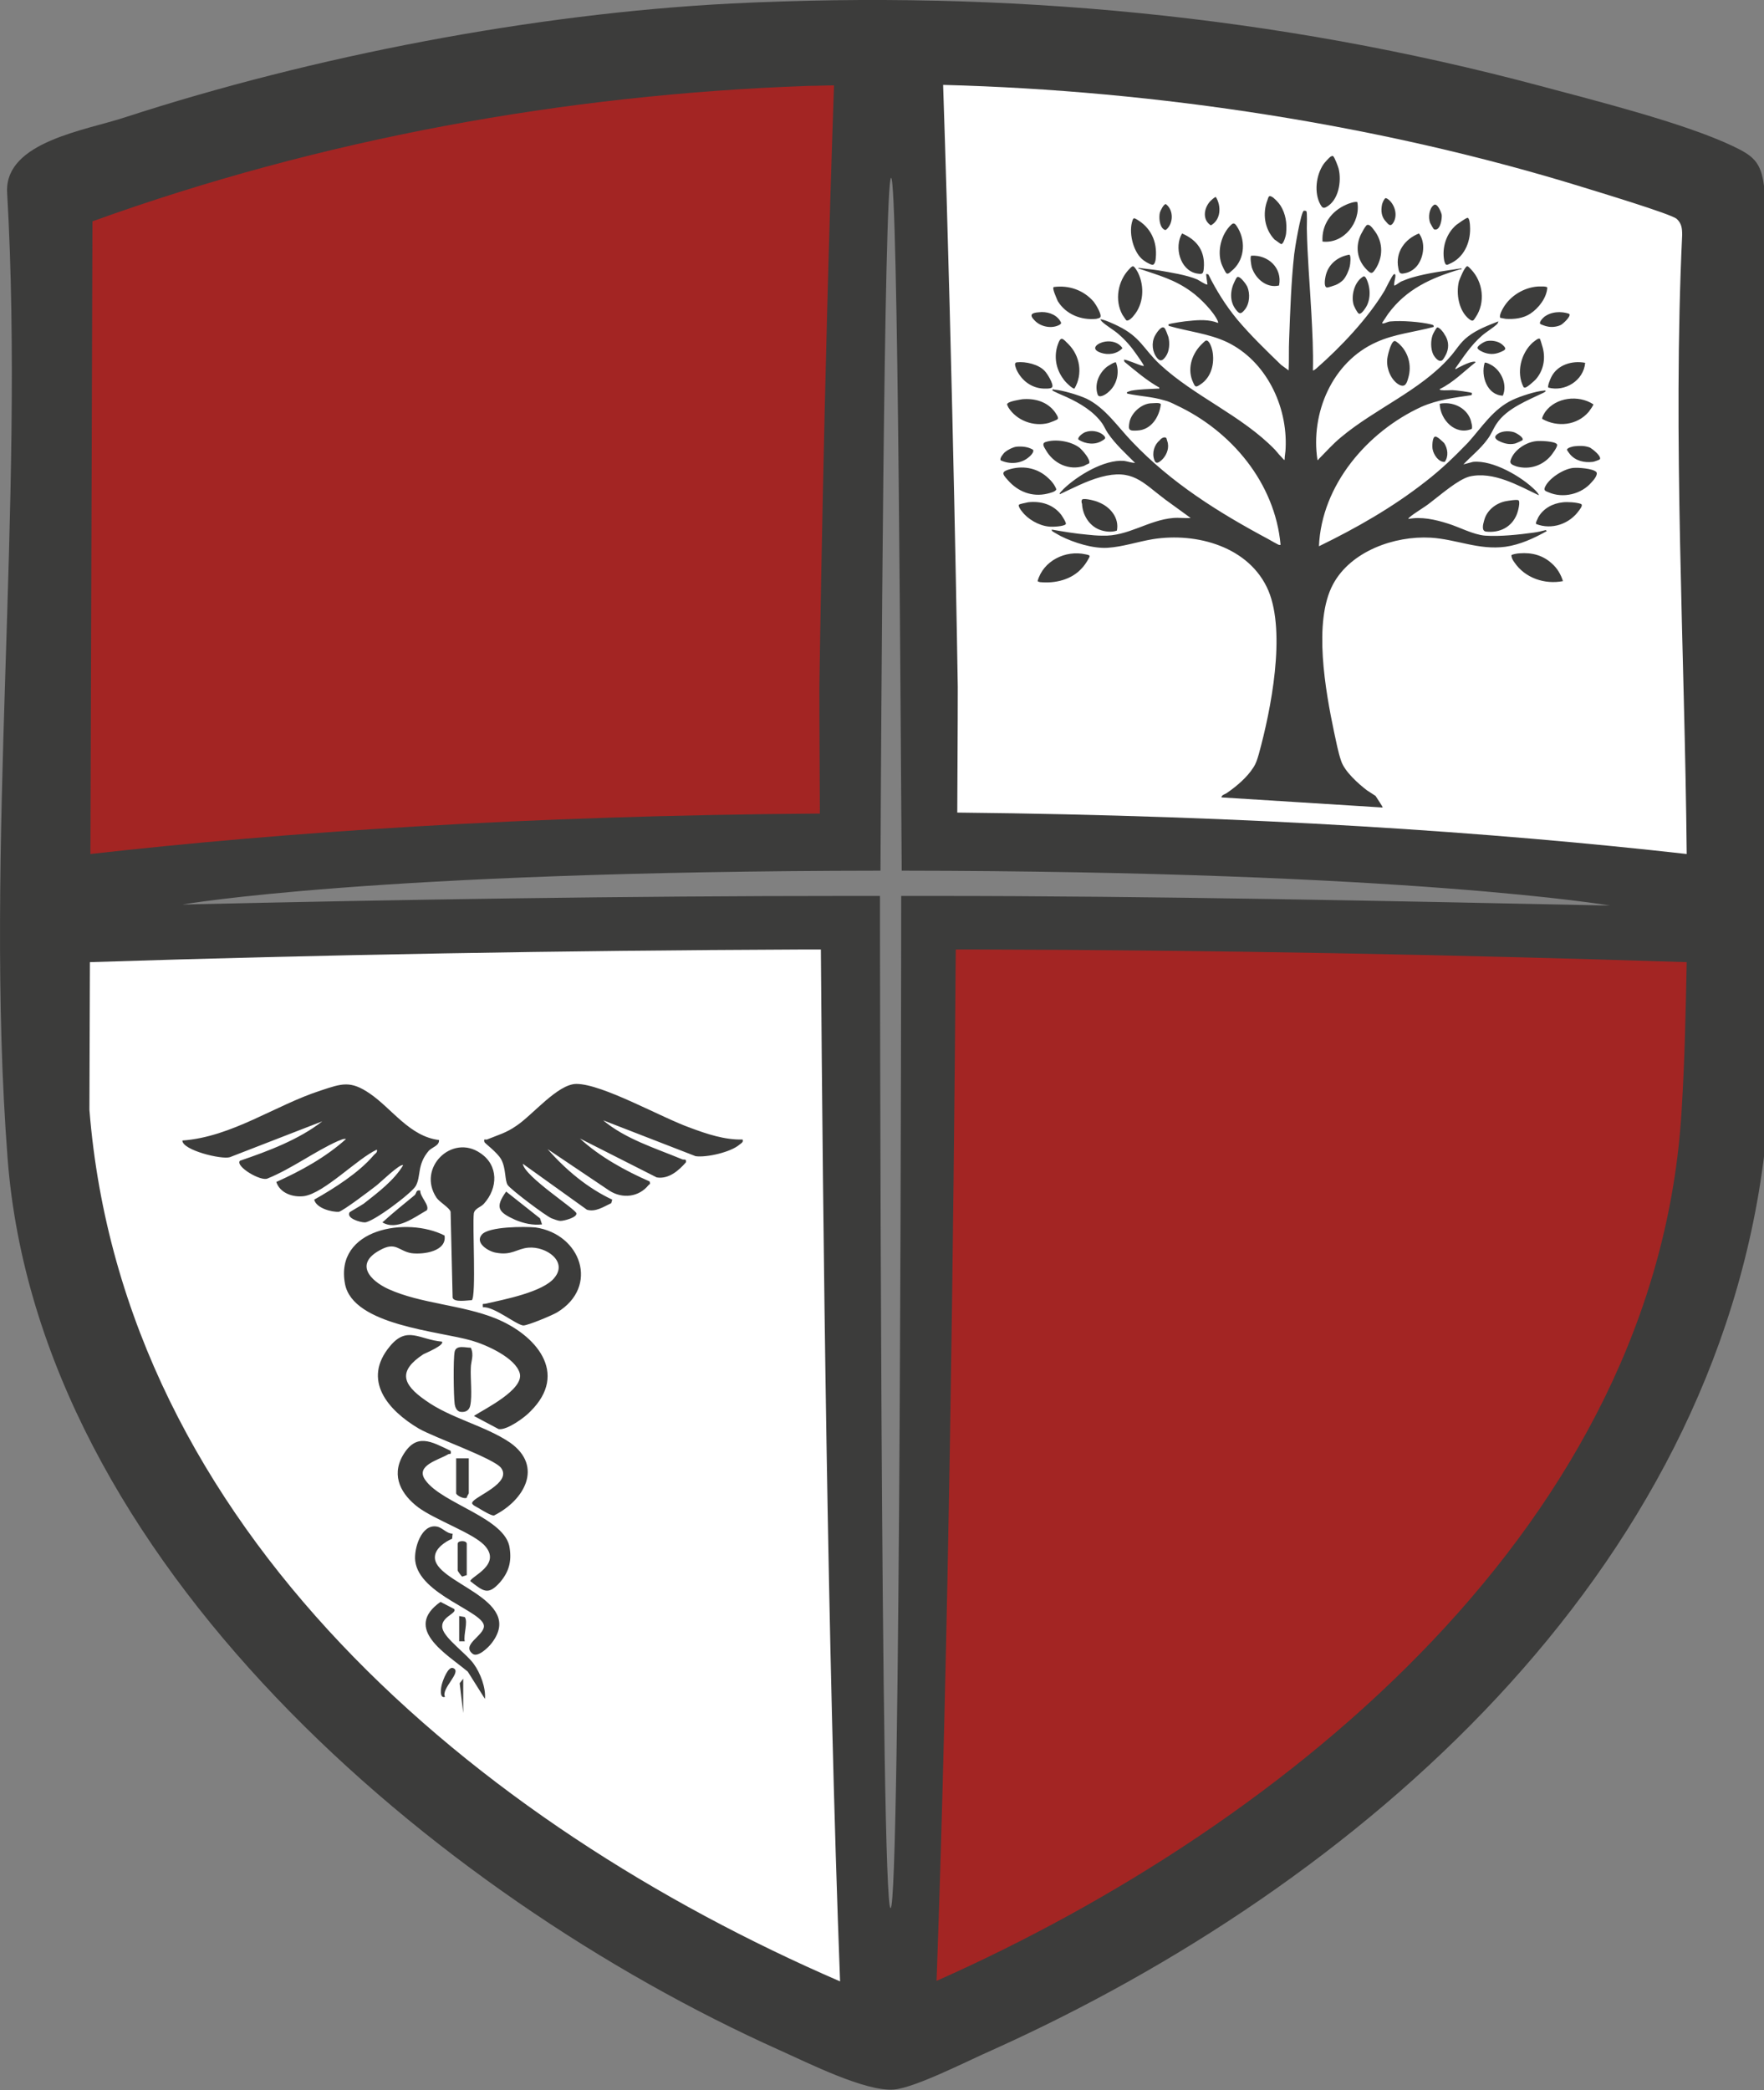 <?xml version="1.0" encoding="utf-8"?>
<!-- Generator: Adobe Illustrator 27.0.1, SVG Export Plug-In . SVG Version: 6.00 Build 0)  -->
<svg version="1.1" id="Слой_1" xmlns="http://www.w3.org/2000/svg" xmlns:xlink="http://www.w3.org/1999/xlink" x="0px" y="0px"
	 viewBox="0 0 349.2 413.6" style="enable-background:new 0 0 349.2 413.6;" xml:space="preserve">
<rect x="0" y="0" width="349.2" height="413.6" fill="#808080" stroke="none"/>
<style type="text/css">
	.st0{fill:#3C3C3B;}
	.st1{fill:#A32523;}
	.st2{fill:#FFFFFF;}
</style>
<g>
	<path class="st0" d="M349.2,36.8c-0.6-4.8-2.2-6-6.2-7.9c-9.7-4.6-27.3-9-38.1-11.9C252.5,3,199-2,144.7,0.7
		C105.6,2.7,62,11.1,24.8,23.2C17,25.8,1.1,28,1.4,37.9C5,100.1-3.2,167.6,1.5,229.2c6.1,79.8,84.8,146,152.8,176.5
		c5.6,2.5,17.1,8.3,22.7,7.8c4.3-0.4,14.8-5.8,19.4-7.8c72.7-32.7,142.8-94.1,152.9-177.6L349.2,36.8z M184.8,177.3
		c-2.1,0-4.3,0-6.4,0c0,7.1-0.1,200.3-2.1,200.3s-2.1-193.3-2.1-200.3c-2.2,0-4.4,0-6.6,0C123.8,177.3,80,178,36.1,179
		c0,0,37.5-6.6,138.2-6.7c0.1-24.5,0.7-137.1,2.1-137.1s1.9,112.6,2.1,137.1c100.5,0.1,140.2,6.9,140.2,6.9
		C274.8,178.3,228.7,177.3,184.8,177.3z"/>
	<path class="st1" d="M162.3,161c-0.1-15.6-0.1-24.9-0.1-24.9s0.8-58.8,2.9-119.2c-1.7,0-3.5,0.1-5.2,0.1
		c-48.1,1.7-96.4,10.5-141.6,26.8L17.9,169C56.1,164.7,103.8,161.4,162.3,161z"/>
	<path class="st1" d="M193.4,187.9c-1.4,0-2.8,0-4.2,0c-0.4,53.6-1.4,138.4-3.8,204.1c70-31.1,142.8-91.1,147.5-172.4
		c0.6-9.6,0.8-19.4,1-29.2C287.1,188.9,240.2,188,193.4,187.9z"/>
	<path class="st2" d="M333.9,169c-0.4-40.8-2.8-82.3-0.9-122.5c0-1.3-0.1-2.3-1.1-3.2c-1.2-1-15.8-5.4-18.7-6.3
		c-39.5-12.2-84-19.1-126.5-20.2c2,60.3,2.9,119.1,2.9,119.1s0,9.4-0.1,24.9C248,161.4,295.7,164.7,333.9,169z M200.1,92.8
		c2.7-0.7,5.4-0.1,7.4,1.8c0.7,0.6,1.3,1.4,1.6,2.2c0,0.5-1.4,0.8-1.8,0.9c-3,0.7-5.8-0.4-7.8-2.7C198.3,93.7,198.2,93.3,200.1,92.8
		z M213.7,88.6c0.5,0.4,2.3,2.4,1.9,3.1c0,0-0.9,0.4-1,0.5c-3,1-6.1-0.5-7.6-3.2c-0.3-0.5-0.8-1.2-0.1-1.5
		C208.9,86.8,212,87.3,213.7,88.6z M213.5,87c-0.3-0.5,1-1.4,1.4-1.5c1.1-0.4,2.5-0.2,3.4,0.5c0.7,0.6,0.6,0.8-0.1,1.2
		C216.8,88.1,214.9,87.9,213.5,87z M202.3,101.2c-0.2-0.2-0.8-1.1-0.6-1.3c0.1-0.2,1.5-0.4,1.8-0.5c2.5-0.3,5,0.4,6.6,2.5
		c0.2,0.3,1,1.5,0.9,1.8c-0.3,0.5-2.8,0.6-3.4,0.5C205.6,104,203.4,102.7,202.3,101.2z M215.3,110.9c-0.3,0.5-0.7,1.1-1.1,1.5
		c-2,2.3-5.3,3.1-8.3,2.8c-0.1,0-0.4-0.1-0.5-0.2c1.1-4,5.5-6.2,9.5-5.3C216,109.9,215.8,110,215.3,110.9z M299.8,111.3
		c-0.3-0.4-0.6-0.9-0.6-1.4c0-0.2,1.3-0.4,1.6-0.4c2.5-0.2,4.7,0.4,6.5,2.1c1,0.9,1.7,2.1,2.1,3.4
		C305.8,115.7,301.9,114.4,299.8,111.3z M312.6,101c-1.9,2.7-5.4,3.9-8.5,2.7c-0.2-0.2,0.3-1,0.4-1.3c1-1.8,2.9-2.8,4.9-3
		c0.9-0.1,2.6,0,3.5,0.3C313.5,99.9,312.8,100.7,312.6,101z M299.1,90.9c0.7-1.9,3-3.4,5-3.6c0.7-0.1,3.7,0,4.1,0.6
		c0.3,0.4-0.9,1.9-1.2,2.3c-1.7,2-4.3,2.8-6.8,2.1C299.4,92,298.7,91.8,299.1,90.9z M297,87.4c-0.5-0.2-1.4-0.7-0.8-1.3
		c0.8-0.8,2.3-0.9,3.4-0.6c0.4,0.1,2.1,1,1.8,1.6c-0.1,0.1-1.4,0.7-1.6,0.7C298.8,88,297.9,87.8,297,87.4z M315.1,95.4
		c-2,2.4-5.7,3.3-8.6,2c-0.5-0.2-0.9-0.3-0.7-0.9c0.7-1.8,3.7-3.7,5.6-3.9c1-0.1,3.9,0.1,4.6,0.8C316.4,93.9,315.5,95,315.1,95.4z
		 M316.7,90.9c-0.1,0.1-1.2,0.5-1.4,0.5c-1.7,0.2-3.4-0.2-4.5-1.5c-0.1-0.1-0.6-0.8-0.6-0.9c0-0.4,1.3-0.7,1.6-0.7
		c1-0.1,2.1-0.1,3,0.3C315.3,88.9,317.1,90.3,316.7,90.9z M314.5,81.5c-2.3,2.7-6.2,3.1-9.2,1.4c-0.1-0.3,0.4-1.1,0.6-1.4
		c2.1-2.9,6.6-3.4,9.5-1.5C315.5,80.2,314.7,81.2,314.5,81.5z M313.8,71.8c-0.3,3.5-4,5.8-7.3,4.9c-0.2-0.3,0.4-1.7,0.6-2.1
		C308.3,72.2,311.2,71.3,313.8,71.8z M310.7,62.2c0.2,0.5-1.2,1.8-1.7,2.1c-0.8,0.4-1.9,0.5-2.7,0.3c-0.2,0-1.3-0.4-1.4-0.5
		c-0.3-0.4,0.7-1.4,1.1-1.6c0.9-0.6,2.1-0.8,3.2-0.7C309.4,61.8,310.7,62,310.7,62.2z M304,75.1c-0.3,0.3-1.7,1.6-2.1,1.6
		c-0.1,0-0.2,0-0.3-0.1c-1.5-2.9-0.5-6.7,1.8-8.8c0.3-0.2,0.9-0.8,1.3-0.8c0.1,0,0.2,0.1,0.2,0.2c0.1,0.2,0.4,1.3,0.5,1.6
		C306,71.1,305.5,73.4,304,75.1z M297.6,60.9c1.4-2.4,4.1-4,6.8-4.2c0.4,0,1.7-0.1,1.9,0.2c-0.1,2-1.7,4.1-3.4,5.2
		c-1.4,0.9-3.1,1.1-4.8,1c-0.1,0-1-0.2-1.1-0.2C296.7,62.5,297.4,61.2,297.6,60.9z M297.2,69.6c-1.1,0.5-2.1,0.6-3.3,0.2
		c-0.3-0.1-1.5-0.6-1.4-1c0-0.4,1.3-1.2,1.8-1.3c1-0.2,2.3,0,3.1,0.7C298.3,69,298.1,69.2,297.2,69.6z M297.5,78.3
		c-3.1-0.1-4.4-3.9-3.6-6.5c0.2-0.2,1.3,0.4,1.6,0.6C297.3,73.6,298.4,76.2,297.5,78.3z M292.1,62.8c-0.4,0.6-0.5,0.9-1.2,0.4
		c-2.1-1.6-2.7-5-2.1-7.5c0.2-0.6,1.1-2.8,1.6-3c0.2-0.1,0.6,0.4,0.8,0.6C293.6,55.8,294.1,59.9,292.1,62.8z M288.3,44.5
		c0.4-0.3,1.8-1.3,2.2-1.4c0.4,0,0.5,1.3,0.5,1.6c0.2,2.8-0.9,5.9-3.6,7.3c-0.9,0.4-1.2,0.8-1.5-0.4C285.4,49,286.3,46.2,288.3,44.5
		z M283.8,40.6c0.7-0.6,1.5,1.4,1.6,1.9c0.1,0.8-0.3,3.3-1.5,2.9c-0.1,0-0.7-1.1-0.8-1.3C282.7,43,282.9,41.3,283.8,40.6z
		 M280.9,46.2c1.3,1.7,1,4.6-0.3,6.3c-0.5,0.7-1.4,1.3-2.2,1.5c-1.2,0.3-1.4,0.2-1.6-1C276.2,49.9,278.1,47.3,280.9,46.2z
		 M273.6,40.4c0.1-0.3,0.4-1.1,0.7-1.2c0.2,0,0.6,0.3,0.7,0.4c1.2,1.1,1.7,3.1,0.8,4.5c-0.5,0.8-0.9,0.4-1.4-0.2
		C273.5,43,273.3,41.8,273.6,40.4z M269.4,46.4c0.2-0.4,0.8-1.5,1.1-1.8c0.5-0.4,1.1,0.4,1.4,0.8c1.8,2.2,2,5,0.6,7.5
		c-0.8,1.3-1,1.5-2.1,0.3C268.6,51.3,268.3,48.7,269.4,46.4z M270.2,61.1c-0.2,0.3-0.9,1.3-1.3,0.9c-0.3-0.3-0.9-1.4-1-1.9
		c-0.4-1.7,0.2-4.1,1.7-5.2c0.4-0.3,0.5-0.3,0.8,0.1C271.4,56.9,271.4,59.5,270.2,61.1z M268.7,40c0.7,4-2.7,8.3-6.9,7.8
		c-0.2-3.3,1.7-6,4.7-7.3C266.9,40.3,268.3,39.8,268.7,40z M267.2,52.7c-0.2,0.9-0.7,2-1.3,2.7c-0.4,0.4-1,0.8-1.5,1
		c-0.3,0.1-1.4,0.5-1.7,0.5c-0.7-0.1-0.4-1.7-0.3-2.2c0.5-2.4,2.4-3.9,4.7-4.3C267.5,50.5,267.3,52.3,267.2,52.7z M262,32.5
		c0.2-0.3,1.1-1.3,1.4-1.5c0.2-0.1,0.4-0.2,0.5-0.1c0.3,0.2,1,2.1,1.1,2.5c0.6,2.5,0,6.3-2.5,7.6c-0.6,0.3-0.8,0-1.1-0.5
		C260.1,38.2,260.5,34.7,262,32.5z M250.9,39.6c0.2-0.5,0.2-1,0.8-0.7c0.5,0.2,1.5,1.3,1.8,1.8c1,1.6,1.3,3.5,1.1,5.4
		c0,0.4-0.5,2.3-1,2.2c-0.1,0-1.1-0.8-1.3-0.9C250.3,45.3,249.9,42.2,250.9,39.6z M247.7,50.6c3.3-0.2,6.2,2.4,5.5,5.9
		c-2.5,0.6-4.7-1.4-5.4-3.6C247.7,52.5,247.4,50.8,247.7,50.6z M246.9,56.7c0.6,1.4,0.5,3.4-0.5,4.6c-0.8,1-1.1,0.8-1.8-0.1
		c-1.2-1.6-1.1-3.7-0.2-5.5c0.1-0.2,0.4-0.9,0.6-0.9C245.6,54.7,246.7,56.3,246.9,56.7z M243.7,44.5c0.7-0.7,1,0.1,1.4,0.7
		c1.6,2.8,1.2,6.5-1.4,8.5c-0.2,0.2-0.6,0.6-0.9,0.4c-0.2-0.1-0.9-1.6-1-1.9C240.9,49.6,241.8,46.3,243.7,44.5z M239.5,39.9
		c0.2-0.2,1-1,1.2-0.9c1.1,1.8,1,4.5-1,5.6C238,43.5,238.3,41.3,239.5,39.9z M234,46.2c3,1.3,4.6,3.5,4.3,6.9
		c-0.1,1.2-0.3,1.2-1.5,1C233.6,53.4,232.4,48.9,234,46.2z M229.6,42.1c0.1-0.4,0.8-1.8,1.2-1.7c1.6,1.2,1.5,3.9,0,5.1
		c-0.2,0-0.3,0-0.4-0.1C229.5,44.8,229.4,43,229.6,42.1z M224.2,43.6c0.2-0.6,0.4-0.4,0.8-0.2c2.8,1.6,4.1,4.4,3.8,7.6
		c0,0.4-0.2,1.5-0.7,1.4c-0.6-0.1-1.7-0.8-2.1-1.2C224.2,49.5,223.4,45.8,224.2,43.6z M223.5,53.3c0.2-0.2,0.5-0.6,0.8-0.6
		c0.3,0,0.9,1.1,1,1.3c1.3,2.7,1.1,6.2-0.9,8.5c-0.2,0.3-1,1.1-1.4,0.9c-0.1,0-0.7-1-0.8-1.1C220.6,59.4,221.3,55.6,223.5,53.3z
		 M221.3,64.5c4.5,2.2,5,4.5,8.3,7.6c6.9,6.4,16.2,10.1,22.8,16.9c0.5,0.6,1.1,1.3,1.6,1.8c0.1,0.1,0.1,0.2,0.3,0.2
		c0-0.8,0.2-1.6,0.2-2.3c0.4-8.4-3.9-17.3-11.6-21c-3.6-1.7-7.7-2.1-11.5-3.2c-0.1-0.1-0.1-0.1-0.1-0.3c0.2-0.2,3.7-0.7,4.2-0.7
		c1.8-0.2,3.9-0.3,5.6,0.4c0.1,0,0-0.2,0-0.3c-0.8-1.9-3.6-4.7-5.3-5.9c-3.3-2.4-6.4-3.2-10.2-4.5c-0.2-0.1-0.3,0.1-0.2-0.2
		c1.3,0.2,2.6,0.3,3.9,0.5c2.3,0.4,5.6,0.9,7.7,1.8c0.4,0.2,1.6,1,1.9,1c0.2,0,0.2,0,0.1-0.1c0-0.3-0.3-1.9-0.2-2l0.4,0.1
		c1.6,3.2,3.4,6.1,5.7,8.9c2.7,3.2,5.7,6.1,8.7,9l1.5,1.1c0.1-2.1,0-4.1,0.1-6.2c0.2-5.4,0.4-11.4,1-16.8c0.1-1,1.3-8.3,1.9-8.6
		c0,0,0.1,0,0.1,0c0.1,0,0.3,0,0.4,0.1c0.2,0.1,0.1,2.9,0.1,3.4c0.1,5.6,0.6,11.2,0.9,16.8c0.2,3.8,0.4,7.5,0.3,11.3
		c0.1,0.1,0.6-0.3,0.7-0.4c4.8-4.2,10.2-9.9,13.5-15.4c0.3-0.6,1.5-3,1.8-3.2c0.7-0.4,0.1,1.4,0.1,1.7c0,0.1-0.1,0.6,0.1,0.5
		c0.3-0.1,0.9-0.6,1.3-0.8c0.7-0.3,1.5-0.6,2.2-0.8c3.1-0.9,6.5-1.3,9.7-1.8c0.1,0.3-0.1,0.2-0.3,0.2c-5.7,1.7-10.6,3.9-14.2,8.8
		c-0.4,0.6-0.8,1.2-1.2,1.8c0.2,0.2,0.1,0.1,0.3,0.1c0.5-0.1,0.9-0.4,1.5-0.4c2-0.2,5.9,0.1,7.9,0.6c0.3,0.1,0.6,0.1,0.5,0.5
		c-3.7,1-7.8,1.4-11.3,3c-8.8,3.9-13.1,14.1-11.7,23.3c0.2,0.1,0.2-0.1,0.3-0.2c1.5-1.5,2.7-2.9,4.4-4.3c6.7-5.6,15.6-9.2,21.4-15.7
		c1.3-1.4,2.1-3,3.7-4.2c1.8-1.4,4-2.2,6-3c0,0.2-0.1,0.3-0.2,0.5c-0.7,0.7-2.2,1.6-3,2.3c-2.2,1.9-3.6,4.1-5.3,6.5
		c-0.1,0.4,0.6-0.2,0.7-0.2c0.6-0.3,1.4-0.7,2-0.9c0.2-0.1,1.3-0.4,1.3-0.1c-2.3,1.8-4.4,4-7.1,5.3c0,0.1,0.1,0.2,0.3,0.2
		c0.6,0.1,1.6,0,2.2,0c0.5,0,3.8,0.4,3.9,0.6l-0.1,0.4c-3.4,0.5-6.7,0.9-9.9,2.3c-10.7,4.9-19.8,15.5-20.3,27.6
		c7.4-3.6,14.6-7.7,21.1-12.8c3.1-2.4,5.7-4.9,8.4-7.7c2.8-3.1,5-6.7,8.9-8.5c1.5-0.7,4.6-1.7,6.1-1.8c0.2,0,0.3-0.1,0.4,0.1
		c-0.1,0.1-0.2,0.2-0.4,0.3c-3.1,1.5-7.3,3.1-9.3,6.1c-0.7,1-1.1,2.2-1.9,3.2c-1.3,1.8-3.2,3.3-4.7,4.9l1.9-0.5
		c3.9-0.4,9.6,2.9,12.3,5.6c0.1,0.1,0.8,0.8,0.7,1c-4-1.9-9-4.8-13.7-3.7c-2.3,0.6-5.8,3.7-7.8,5.2c-1.1,0.9-3.1,2-4.1,2.9
		c-0.1,0-0.2,0.3-0.2,0.3c2.5-0.5,5.3,0.1,7.8,0.9c2.3,0.7,5,2.2,7.4,2.4c3,0.2,6.7-0.2,9.6-0.6c0.8-0.1,1.6-0.3,2.4-0.5l0.2,0.2
		c-2.5,1.4-5.3,2.7-8.2,3.1c-5.3,0.7-9.7-1.5-14.8-1.8c-7.2-0.4-15.8,2.7-19.3,9.2c-4,7.4-1.5,21.2,0.2,29.3c0.4,1.8,0.8,4,1.4,5.7
		c0.7,2.1,3.4,4.5,5.1,5.8c0.3,0.2,1.7,1.1,1.7,1.1c0.1,0.2,1.5,2.2,1.4,2.3l-31.9-2c0-0.5,0.7-0.6,1.1-0.9c1.9-1.3,4-3.1,5.2-5
		c0.6-0.9,0.8-1.7,1.1-2.7c2.4-8.7,5.4-23.9,1.9-32.3c-3.7-8.7-14.2-11.6-22.9-10.2c-3,0.5-5.9,1.5-8.9,1.7c-2.9,0.2-6.7-1-9.3-2.3
		c-0.3-0.2-1.5-0.8-1.7-1c-0.1-0.1-0.1-0.1-0.1-0.3c2.3,0.4,4.7,0.8,7,1c0.9,0.1,2,0.2,3,0.2c5.1,0.2,9.1-3.1,14.1-3.5
		c1.1-0.1,2.3,0.1,3.4,0l-5.1-3.7c-4.5-3.4-6.4-6.1-12.7-4.4c-2.9,0.8-5.5,2.2-8.1,3.4c-0.2-0.2,0.6-0.8,0.7-1
		c2.8-2.7,8.1-5.9,12-5.6c0.7,0.1,1.5,0.4,2.2,0.4c-1.9-1.9-3.9-3.7-5.4-5.9c-0.4-0.6-0.7-1.3-1.1-1.9c-1.7-2.4-4.4-4-7-5.2
		c-0.4-0.2-2.9-1.2-2.9-1.4c0.1-0.2,0.2-0.2,0.4-0.1c1.6,0.1,4.9,1.1,6.4,1.8c3.7,1.8,6.2,5.6,9,8.5c7.8,8.2,17.1,14,27,19.3
		c0.5,0.3,1.6,0.9,2,1.1c0.1,0,0.3,0.1,0.4,0c-1.1-12.2-9.7-22.5-20.6-27.6c-0.8-0.4-1.6-0.8-2.5-1c-2.3-0.7-4.9-0.8-7.2-1.3
		c-0.5-0.3,0.5-0.5,0.8-0.6c1.7-0.3,3.5-0.3,5.2-0.4c0.2,0,0.3,0.1,0.3-0.2c-2.5-1.4-4.7-3.3-6.9-5.1l-0.1-0.4
		c0.2-0.2,3.1,1.1,3.7,1.2c0.1,0,0.3,0.1,0.2-0.1c-0.1-0.3-1.1-1.7-1.3-2c-1.1-1.6-2.2-2.9-3.7-4.2c-0.9-0.8-2.5-1.7-3.3-2.5
		c-0.1-0.1-0.2-0.3-0.3-0.4C218.4,63.1,220.9,64.3,221.3,64.5z M228.6,66.5c0.2-0.4,1.3-2.2,1.9-1.6c0.2,0.1,0.7,1.5,0.8,1.8
		c0.3,1.2,0.2,2.8-0.5,3.8c-0.5,0.7-1,1.2-1.7,0.4C228.1,69.7,227.9,67.9,228.6,66.5z M237.7,68.3c0.2-0.2,0.9-0.9,1-0.9
		c0.7-0.2,1.2,1.5,1.3,2c0.5,2.5-0.2,5.3-2.4,6.7c-0.9,0.6-1,0.5-1.4-0.4C235,73.2,235.8,70.3,237.7,68.3z M286.4,69.8
		c-0.1,0.3-0.6,1.2-0.8,1.4c-0.7,0.7-1.6-0.5-1.9-1.1c-0.5-1.1-0.5-2.7-0.1-3.8c0.1-0.3,0.7-1.4,0.9-1.5c0.4-0.1,1.3,1,1.4,1.3
		C286.7,67.2,286.9,68.5,286.4,69.8z M278.8,74.7c-0.3,1.1-0.6,2.1-1.9,1.4c-1.5-0.9-2.4-3-2.3-4.8c0-0.7,0.7-3.6,1.4-3.8
		c0.3-0.1,0.6,0.3,0.8,0.4C278.8,69.6,279.5,72.3,278.8,74.7z M285,79.9c2.5-0.5,5.2,0.7,6.1,3.1c0.1,0.4,0.5,1.6,0.2,1.9
		C288.1,86.2,285.1,83.1,285,79.9z M286,91.4c-1.2,0.1-2.2-1.4-2.4-2.5c-0.1-0.4-0.1-2.4,0.5-2.5c0.4-0.1,1.5,1,1.8,1.3
		C286.6,88.8,286.8,90.3,286,91.4z M300.3,101.7c-1,2.6-3.4,3.8-6.1,3.5c-1-0.1-0.6-1.5-0.4-2.2c0.5-2,2.3-3.4,4.2-3.8
		c0.5-0.1,2.3-0.4,2.6-0.2C301,99.3,300.5,101.2,300.3,101.7z M214.3,98.8c0.6-0.2,2.6,0.3,3.2,0.6c2.3,0.9,4.1,3.1,3.6,5.6
		c-1.1,0.4-2.5,0.2-3.5-0.2c-2-0.8-3.3-2.9-3.4-5.1C214.1,99.6,214,98.9,214.3,98.8z M209.4,68.2c0.6-1.8,1-1.2,2.1-0.1
		c2.3,2.3,2.9,5.9,1.2,8.8c-0.4,0.1-2-1.5-2.2-1.9C209,73,208.6,70.5,209.4,68.2z M217.9,69.8c-2.3-0.8-0.5-2,0.9-2.2
		c1.3-0.2,2.7,0.2,3.4,1.3C221.1,70.1,219.3,70.3,217.9,69.8z M219.4,77.6c-0.4,0.4-1.8,1.3-2.1,0.5c-0.7-2,0.2-4.2,1.8-5.5
		c0.3-0.2,1.5-1,1.8-0.9C221.7,73.7,221.1,76.2,219.4,77.6z M225.1,85.2c-1.6,0.1-1.8-0.1-1.5-1.7c0.4-1.9,2.5-3.7,4.4-3.7
		c0.4,0,1.1-0.1,1.5,0c0,0,0.3,0.1,0.3,0.2C229.5,82.5,227.9,85.1,225.1,85.2z M230.9,86.7c0,0.1,0.3,0.9,0.3,1.1
		c0.2,1.2-0.4,2.5-1.3,3.3c-0.6,0.5-1.1,0.8-1.4-0.1c-0.5-1.4,0-3,1.1-3.9C229.8,86.8,230.5,86.3,230.9,86.7z M208.6,56.8
		c3-0.4,5.9,0.6,7.9,2.9c0.4,0.5,1.7,2.6,1.3,3.1c-0.2,0.2-0.5,0.2-0.8,0.3c-3,0.3-6-0.9-7.6-3.5C209.2,59.1,208.2,57,208.6,56.8z
		 M205.6,61.8c1.6-0.2,3.3,0.3,4.2,1.6c0.3,0.5,0.4,0.6-0.1,0.9c-1.5,0.8-3.7,0.4-4.9-0.9C203.7,62.3,204.2,61.9,205.6,61.8z
		 M201.3,71.7c1.7-0.2,4.3,0.4,5.5,1.7c0.5,0.5,1.8,2.6,1.5,3.2c-0.2,0.3-0.9,0.3-1.2,0.3c-2.6,0.1-4.8-1.4-5.9-3.8
		C201.1,72.7,200.6,71.8,201.3,71.7z M199.5,79.8c0.4-0.4,2.3-0.7,2.9-0.8c2.5-0.2,4.9,0.5,6.4,2.5c0.2,0.3,0.8,1.1,0.6,1.4
		c-0.1,0.2-1.5,0.7-1.8,0.8c-3,0.8-6.4-0.5-8-3.1C199.5,80.3,199.2,80,199.5,79.8z M198.9,89.5c0.6-0.5,1.6-1,2.3-1.1
		c1.1-0.1,2.3,0,3.3,0.6c0.3,0.5-0.7,1.4-1,1.6c-1.5,1.2-3.7,1.3-5.4,0.5C197.8,90.7,198.7,89.7,198.9,89.5z"/>
	<path class="st2" d="M162.5,187.9c-1.4,0-2.8,0-4.2,0c-46.8,0.2-93.7,1-140.5,2.5l-0.1,29.2c6.6,83,76.7,141.4,148.6,172.5
		C163.8,326.4,162.9,241.5,162.5,187.9z M95.1,228.2c3.6,2.4,3.5,6.9,0.7,10c-0.6,0.7-1.8,0.9-2,1.9c-0.3,2.3,0.5,16.4-0.4,17.2
		c-0.9,0-3.5,0.5-3.8-0.5l-0.4-17c-0.2-0.8-2.2-1.9-2.8-2.8C82.5,231.1,89.5,224.3,95.1,228.2z M62.2,237.4
		c3.9-2.2,8.8-5.3,11.7-8.7c0.3-0.4,0.9-0.6,0.7-1.2c-3.9,1.8-10.4,8.6-14.4,9.2c-2.2,0.3-4.8-0.6-5.5-2.8c4.9-2.2,9.8-4.9,13.8-8.5
		c-0.6-0.1-1,0.2-1.6,0.4c-4.5,2-9.2,5.5-13.9,7.4c-1.3,0.7-6.5-2.4-5.5-3.5c5.6-1.9,11.7-4.2,16.3-7.8l-18.3,7.1
		c-1.7,0.5-9.4-1.4-9.4-3.3c9.8-0.7,18.4-7,27.4-9.9c4.2-1.4,5.9-2,9.7,0.6c4.4,3,7.9,8.5,13.7,9.2c0.1,1.1-1.3,1.4-2,2.1
		c-2.4,2.8-1.5,5-2.6,7c-0.9,1.5-8.5,7.2-10.1,7.2c-0.9,0-3.7-0.8-3-2c0.1-0.1,2.2-1.3,2.8-1.7c2.8-2.2,6-4.6,7.8-7.6
		c-0.5-0.5-4.7,3.6-5.4,4.1c-1.3,1-6.3,4.8-7.3,5.1C65.7,239.9,62.6,239.1,62.2,237.4z M84.5,239.5c-2.5,1.4-5.9,4.1-8.8,2.4
		c2.1-1.9,4.2-3.6,6.4-5.4c0.4-0.4,0.2-1.1,1.1-0.9C83.1,236.8,85.1,238.5,84.5,239.5z M88.1,335.8c-1.2,0.4-0.8-2-0.6-2.6
		c0.2-0.7,1.2-3.5,2.2-3.1C91.6,330.8,87.2,334.2,88.1,335.8z M91.7,339l-0.7-5.9l0.7-0.9V339z M92.6,330.8
		c-4.2-3.5-12.9-8.5-5.4-13.8l2.7,1.4c0.7,0.9-2.9,1.6-2.3,3.9c0.5,2,4.8,5,6.2,7c1.3,1.8,2.4,4.7,2.2,6.9L92.6,330.8z M92,324.8
		l-1.1,0v-5l1.1,0.2C92.7,320.9,91.7,323.6,92,324.8z M97.3,325.2c-0.7,0.9-2.7,2.8-3.7,2.1c-2.4-1.8,2.2-3.6,2.2-5.5
		c0-2.9-12.8-6.2-13.6-12.9c-0.3-2.4,1.2-7.4,4.3-6.8c1.1,0.2,1.9,1.4,3.1,1.4l-0.1,1c-1.4,0.6-3.3,1.9-3.4,3.5
		C85.6,313.3,104.2,316.3,97.3,325.2z M90.6,310.8v-5.3c0-0.7,1.8-0.7,1.8,0v6.2l-0.9,0.3C91.4,312,90.6,310.9,90.6,310.8z
		 M99,313.1c-2.4,2.7-3.3,1.8-5.9-0.2c0-0.9,6.5-3.3,2.7-7.2c-2.4-2.4-9.6-4.9-13-7.4c-3.3-2.5-5.4-6.1-3.1-10.2
		c2.7-4.7,5.7-2.8,9.5-1c0.2,0.9-0.2,0.5-0.5,0.7c-1.8,1.1-6.6,2.2-4.5,5.1c3.3,4.7,16,7.5,16.7,13.5
		C101.3,309.1,100.7,311.1,99,313.1z M90.3,295.5v-6.9h2.5v6.9c0,0.1-0.4,0.6-0.4,0.9C91.8,296.7,90.3,295.9,90.3,295.5z
		 M97.8,299.9c-0.5,0.1-2.3-1-2.8-1.3c-0.4-0.3-1.8-0.8-1.5-1.3c0.5-1.2,7.9-3.8,5.7-6.8c-1.4-1.9-13.2-6-16.3-7.8
		c-6.1-3.6-11.3-9.6-5.7-16.3c3.4-4.1,5.8-1.3,10.3-0.9c0.5,0.7-3.1,2.2-3.7,2.5c-5,3.3-4.2,5.9,0.4,9.1c5,3.6,11.8,5,16.8,8.4
		C107.6,290.2,103.8,296.9,97.8,299.9z M93.1,278.1c-0.2,1-0.9,1.4-1.9,1.3c-0.8-0.1-1.1-0.9-1.2-1.6c-0.2-1.6-0.3-8.8,0-10.3
		c0.3-1.4,2.1-0.8,3.2-0.8c0.7,1.5,0,2.7,0,4C93.1,272.7,93.5,276.2,93.1,278.1z M105,279.3c-1.1,1.2-4.7,3.8-6.3,3.5l-4.9-2.6
		c2.2-1.4,9.9-5.2,9.1-8.4c-0.8-3.1-6.7-5.7-9.5-6.5c-6.5-1.9-23.5-3-25.1-11.2c-2.1-11,12.3-13.4,19.7-9.6c0.5,3.1-4.1,3.8-6.5,3.5
		c-2.6-0.4-3.1-2.4-6.3-0.6c-5,2.7-2,6,1.7,7.7c6.4,2.9,14.5,3.1,21.2,5.8C106,264.1,112.7,271.7,105,279.3z M110.3,259.7
		c-1,0.6-5.8,2.6-6.7,2.6c-1.4-0.1-5.8-3.8-8-3.6c-0.1-0.9,0-0.6,0.5-0.7c3.5-0.8,11.5-2.3,13.7-5.2c2.6-3.2-1.7-6.2-5.2-5.9
		c-2.3,0.2-3.3,1.6-6.4,1c-1.4-0.2-4.3-1.9-2.8-3.6c1.4-1.6,8.4-1.6,10.6-1.4C115,244.2,118.7,254.6,110.3,259.7z M100.2,235.8
		l6.7,5.3l0.4,1.2c-1.9,0.2-3.6-0.2-5.3-0.9C98.7,239.9,97.9,239,100.2,235.8z M146.4,226.5c-1.7,1.5-6.5,2.6-8.7,2.3l-18.3-7.1
		c4.4,3.7,10.3,5.5,15.6,7.7c0.4,0.2,0.9-0.2,0.8,0.6c-1.4,1.6-3.4,3.4-5.8,3l-15.2-7.7c3.9,3.6,9,6.4,13.8,8.5
		c0.2,0.6,0,0.5-0.2,0.7c-1.9,2.4-5.2,2.8-7.8,1.1l-12.2-8.2c3.6,4.1,7.9,7.7,12.8,10l-0.2,0.7c-1.5,0.7-3.1,1.8-4.8,1.3l-12.7-9.1
		c0.3,2.5,10.5,9,10.6,9.8c0.2,0.8-2.4,1.5-3.1,1.5c-0.6,0-1.2-0.3-1.8-0.5c-1.2-0.5-8.1-5.7-8.7-6.6c-0.6-0.9-0.3-3.3-1.3-5.1
		c-0.8-1.4-3.3-3.2-3.3-3.4c-0.2-0.8,0.2-0.4,0.5-0.5c2.2-0.9,3.8-1.3,5.8-2.7c3.2-2.1,8.2-8.3,11.9-8.3c5.2,0,16.9,6.7,22.6,8.7
		c3.2,1.2,6.8,2.4,10.3,2.3C147.2,226,146.8,226.2,146.4,226.5z"/>
</g>
</svg>
